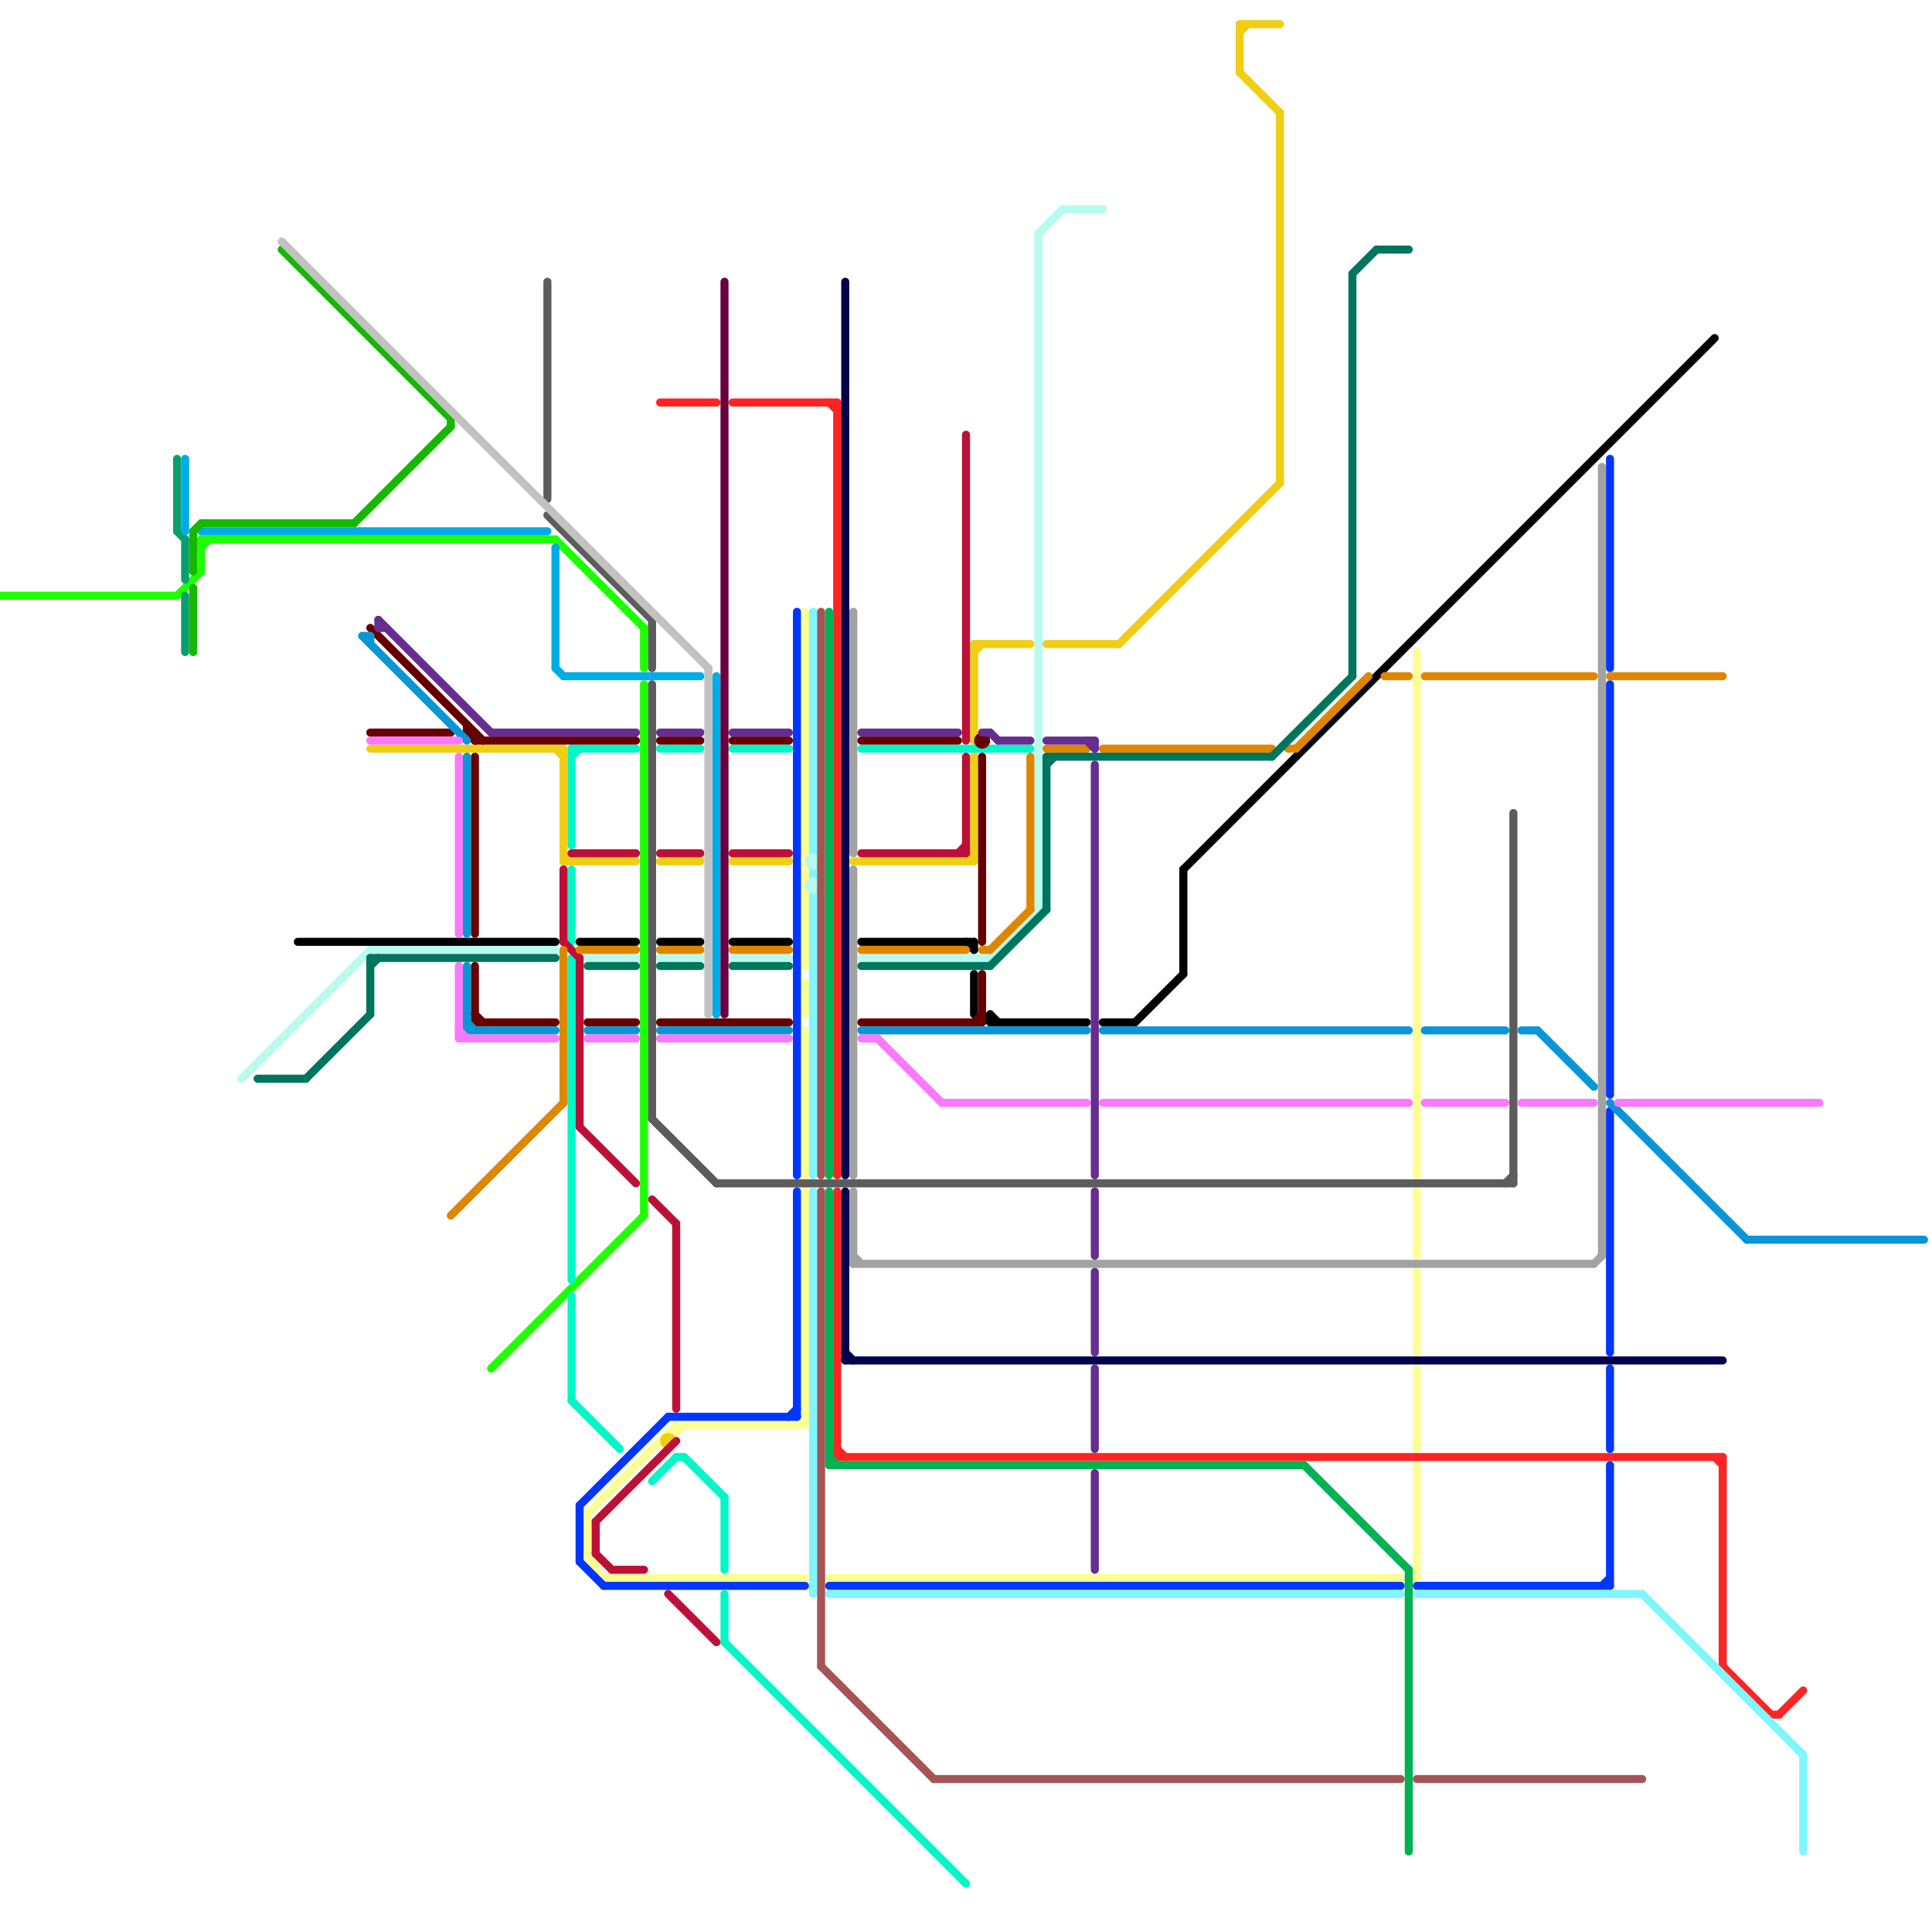 
<svg version="1.1" xmlns="http://www.w3.org/2000/svg" viewBox="0 0 240 240">
<style>line { stroke-width: 1; fill: none; stroke-linecap: round; stroke-linejoin: round; } .c0 { stroke: #1eff00 } .c1 { stroke: #fdff94 } .c2 { stroke: #5c5c5c } .c3 { stroke: #0037ff } .c4 { stroke: #02f7c6 } .c5 { stroke: #ff2424 } .c6 { stroke: #80f6ff } .c7 { stroke: #b6fbed } .c8 { stroke: #a55555 } .c9 { stroke: #00b251 } .c10 { stroke: #05004d } .c11 { stroke: #a2a2a2 } .c12 { stroke: #f0ce15 } .c13 { stroke: #bd1038 } .c14 { stroke: #000000 } .c15 { stroke: #df8600 } .c16 { stroke: #00755e } .c17 { stroke: #660000 } .c18 { stroke: #0896d7 } .c19 { stroke: #f979fb } .c20 { stroke: #662c90 } .c21 { stroke: #099f6d } .c22 { stroke: #00ace6 } .c23 { stroke: #16b701 } .c24 { stroke: #c2c2c2 } .c25 { stroke: #6b003e }</style><line class="c0" x1="69" y1="67" x2="80" y2="78"/><line class="c0" x1="25" y1="68" x2="26" y2="67"/><line class="c0" x1="25" y1="67" x2="69" y2="67"/><line class="c0" x1="25" y1="67" x2="25" y2="71"/><line class="c0" x1="0" y1="74" x2="22" y2="74"/><line class="c0" x1="80" y1="78" x2="80" y2="83"/><line class="c0" x1="61" y1="170" x2="80" y2="151"/><line class="c0" x1="80" y1="85" x2="80" y2="151"/><line class="c0" x1="22" y1="74" x2="25" y2="71"/><line class="c1" x1="176" y1="158" x2="176" y2="168"/><line class="c1" x1="73" y1="188" x2="73" y2="194"/><line class="c1" x1="84" y1="177" x2="84" y2="178"/><line class="c1" x1="74" y1="194" x2="74" y2="195"/><line class="c1" x1="84" y1="177" x2="100" y2="177"/><line class="c1" x1="84" y1="178" x2="85" y2="177"/><line class="c1" x1="73" y1="193" x2="74" y2="194"/><line class="c1" x1="103" y1="196" x2="174" y2="196"/><line class="c1" x1="176" y1="81" x2="176" y2="146"/><line class="c1" x1="100" y1="122" x2="100" y2="126"/><line class="c1" x1="99" y1="177" x2="100" y2="176"/><line class="c1" x1="100" y1="148" x2="100" y2="177"/><line class="c1" x1="83" y1="178" x2="84" y2="178"/><line class="c1" x1="75" y1="196" x2="100" y2="196"/><line class="c1" x1="176" y1="148" x2="176" y2="156"/><line class="c1" x1="176" y1="182" x2="176" y2="196"/><line class="c1" x1="73" y1="194" x2="75" y2="196"/><line class="c1" x1="176" y1="170" x2="176" y2="180"/><line class="c1" x1="73" y1="188" x2="84" y2="177"/><line class="c1" x1="73" y1="194" x2="74" y2="194"/><line class="c1" x1="100" y1="76" x2="100" y2="120"/><line class="c1" x1="100" y1="128" x2="100" y2="146"/><line class="c2" x1="68" y1="64" x2="81" y2="77"/><line class="c2" x1="81" y1="85" x2="81" y2="139"/><line class="c2" x1="68" y1="35" x2="68" y2="62"/><line class="c2" x1="188" y1="101" x2="188" y2="147"/><line class="c2" x1="187" y1="147" x2="188" y2="146"/><line class="c2" x1="81" y1="139" x2="89" y2="147"/><line class="c2" x1="81" y1="77" x2="81" y2="83"/><line class="c2" x1="89" y1="147" x2="188" y2="147"/><line class="c3" x1="72" y1="187" x2="83" y2="176"/><line class="c3" x1="200" y1="138" x2="200" y2="168"/><line class="c3" x1="200" y1="170" x2="200" y2="180"/><line class="c3" x1="103" y1="197" x2="174" y2="197"/><line class="c3" x1="72" y1="187" x2="72" y2="194"/><line class="c3" x1="200" y1="85" x2="200" y2="136"/><line class="c3" x1="72" y1="194" x2="75" y2="197"/><line class="c3" x1="99" y1="148" x2="99" y2="176"/><line class="c3" x1="200" y1="182" x2="200" y2="197"/><line class="c3" x1="98" y1="176" x2="99" y2="175"/><line class="c3" x1="199" y1="197" x2="200" y2="196"/><line class="c3" x1="176" y1="197" x2="200" y2="197"/><line class="c3" x1="99" y1="76" x2="99" y2="146"/><line class="c3" x1="200" y1="57" x2="200" y2="83"/><line class="c3" x1="83" y1="176" x2="99" y2="176"/><line class="c3" x1="75" y1="197" x2="100" y2="197"/><line class="c4" x1="71" y1="93" x2="79" y2="93"/><line class="c4" x1="71" y1="119" x2="71" y2="159"/><line class="c4" x1="71" y1="94" x2="72" y2="93"/><line class="c4" x1="71" y1="174" x2="77" y2="180"/><line class="c4" x1="81" y1="184" x2="84" y2="181"/><line class="c4" x1="107" y1="93" x2="128" y2="93"/><line class="c4" x1="90" y1="198" x2="90" y2="204"/><line class="c4" x1="85" y1="181" x2="90" y2="186"/><line class="c4" x1="82" y1="93" x2="87" y2="93"/><line class="c4" x1="71" y1="93" x2="71" y2="105"/><line class="c4" x1="90" y1="186" x2="90" y2="195"/><line class="c4" x1="71" y1="108" x2="71" y2="117"/><line class="c4" x1="84" y1="181" x2="85" y2="181"/><line class="c4" x1="71" y1="161" x2="71" y2="174"/><line class="c4" x1="90" y1="204" x2="120" y2="234"/><line class="c4" x1="91" y1="93" x2="98" y2="93"/><line class="c5" x1="214" y1="207" x2="220" y2="213"/><line class="c5" x1="103" y1="50" x2="104" y2="51"/><line class="c5" x1="104" y1="181" x2="214" y2="181"/><line class="c5" x1="91" y1="50" x2="104" y2="50"/><line class="c5" x1="82" y1="50" x2="89" y2="50"/><line class="c5" x1="104" y1="50" x2="104" y2="146"/><line class="c5" x1="221" y1="213" x2="224" y2="210"/><line class="c5" x1="104" y1="148" x2="104" y2="181"/><line class="c5" x1="214" y1="181" x2="214" y2="207"/><line class="c5" x1="220" y1="213" x2="221" y2="213"/><line class="c5" x1="104" y1="180" x2="105" y2="181"/><line class="c5" x1="213" y1="181" x2="214" y2="182"/><line class="c6" x1="204" y1="198" x2="224" y2="218"/><line class="c6" x1="176" y1="198" x2="204" y2="198"/><line class="c6" x1="101" y1="148" x2="101" y2="198"/><line class="c6" x1="101" y1="111" x2="101" y2="146"/><line class="c6" x1="103" y1="198" x2="174" y2="198"/><line class="c6" x1="224" y1="218" x2="224" y2="230"/><line class="c6" x1="101" y1="76" x2="101" y2="106"/><line class="c6" x1="101" y1="108" x2="101" y2="109"/><line class="c7" x1="30" y1="134" x2="46" y2="118"/><line class="c7" x1="132" y1="26" x2="137" y2="26"/><line class="c7" x1="129" y1="29" x2="129" y2="113"/><line class="c7" x1="91" y1="119" x2="98" y2="119"/><line class="c7" x1="46" y1="118" x2="69" y2="118"/><line class="c7" x1="107" y1="119" x2="123" y2="119"/><line class="c7" x1="123" y1="119" x2="129" y2="113"/><line class="c7" x1="82" y1="119" x2="87" y2="119"/><line class="c7" x1="129" y1="29" x2="132" y2="26"/><line class="c7" x1="73" y1="119" x2="79" y2="119"/><circle cx="101" cy="110" r="1" fill="#b6fbed" /><circle cx="101" cy="107" r="1" fill="#b6fbed" /><line class="c8" x1="102" y1="148" x2="102" y2="207"/><line class="c8" x1="102" y1="76" x2="102" y2="146"/><line class="c8" x1="102" y1="207" x2="116" y2="221"/><line class="c8" x1="116" y1="221" x2="174" y2="221"/><line class="c8" x1="176" y1="221" x2="204" y2="221"/><line class="c9" x1="103" y1="182" x2="162" y2="182"/><line class="c9" x1="175" y1="195" x2="175" y2="230"/><line class="c9" x1="103" y1="148" x2="103" y2="182"/><line class="c9" x1="162" y1="182" x2="175" y2="195"/><line class="c9" x1="103" y1="76" x2="103" y2="146"/><line class="c9" x1="103" y1="181" x2="104" y2="182"/><line class="c10" x1="105" y1="168" x2="106" y2="169"/><line class="c10" x1="105" y1="169" x2="214" y2="169"/><line class="c10" x1="105" y1="35" x2="105" y2="146"/><line class="c10" x1="105" y1="148" x2="105" y2="169"/><line class="c11" x1="106" y1="157" x2="198" y2="157"/><line class="c11" x1="106" y1="108" x2="106" y2="146"/><line class="c11" x1="106" y1="156" x2="107" y2="157"/><line class="c11" x1="199" y1="58" x2="199" y2="156"/><line class="c11" x1="106" y1="148" x2="106" y2="157"/><line class="c11" x1="106" y1="76" x2="106" y2="106"/><line class="c11" x1="198" y1="157" x2="199" y2="156"/><line class="c12" x1="70" y1="106" x2="71" y2="107"/><line class="c12" x1="121" y1="81" x2="122" y2="80"/><line class="c12" x1="154" y1="3" x2="159" y2="3"/><line class="c12" x1="70" y1="93" x2="70" y2="107"/><line class="c12" x1="154" y1="3" x2="154" y2="9"/><line class="c12" x1="82" y1="107" x2="87" y2="107"/><line class="c12" x1="46" y1="93" x2="70" y2="93"/><line class="c12" x1="70" y1="107" x2="79" y2="107"/><line class="c12" x1="159" y1="14" x2="159" y2="60"/><line class="c12" x1="106" y1="107" x2="121" y2="107"/><line class="c12" x1="120" y1="107" x2="121" y2="106"/><line class="c12" x1="154" y1="4" x2="155" y2="3"/><line class="c12" x1="154" y1="9" x2="159" y2="14"/><line class="c12" x1="121" y1="80" x2="128" y2="80"/><line class="c12" x1="121" y1="94" x2="121" y2="107"/><line class="c12" x1="130" y1="80" x2="139" y2="80"/><line class="c12" x1="139" y1="80" x2="159" y2="60"/><line class="c12" x1="121" y1="80" x2="121" y2="92"/><line class="c12" x1="69" y1="93" x2="70" y2="94"/><line class="c12" x1="91" y1="107" x2="98" y2="107"/><circle cx="83" cy="179" r="1" fill="#f0ce15" /><line class="c13" x1="119" y1="106" x2="120" y2="105"/><line class="c13" x1="81" y1="149" x2="84" y2="152"/><line class="c13" x1="70" y1="108" x2="70" y2="117"/><line class="c13" x1="120" y1="54" x2="120" y2="92"/><line class="c13" x1="70" y1="117" x2="72" y2="119"/><line class="c13" x1="72" y1="140" x2="79" y2="147"/><line class="c13" x1="107" y1="106" x2="120" y2="106"/><line class="c13" x1="83" y1="198" x2="89" y2="204"/><line class="c13" x1="120" y1="94" x2="120" y2="106"/><line class="c13" x1="71" y1="106" x2="79" y2="106"/><line class="c13" x1="82" y1="106" x2="87" y2="106"/><line class="c13" x1="74" y1="193" x2="76" y2="195"/><line class="c13" x1="76" y1="195" x2="80" y2="195"/><line class="c13" x1="74" y1="189" x2="74" y2="193"/><line class="c13" x1="72" y1="119" x2="72" y2="140"/><line class="c13" x1="84" y1="152" x2="84" y2="175"/><line class="c13" x1="91" y1="106" x2="98" y2="106"/><line class="c13" x1="74" y1="189" x2="84" y2="179"/><line class="c14" x1="120" y1="117" x2="121" y2="118"/><line class="c14" x1="91" y1="117" x2="98" y2="117"/><line class="c14" x1="72" y1="117" x2="79" y2="117"/><line class="c14" x1="147" y1="108" x2="147" y2="121"/><line class="c14" x1="141" y1="127" x2="147" y2="121"/><line class="c14" x1="121" y1="121" x2="121" y2="126"/><line class="c14" x1="82" y1="117" x2="87" y2="117"/><line class="c14" x1="137" y1="127" x2="141" y2="127"/><line class="c14" x1="37" y1="117" x2="69" y2="117"/><line class="c14" x1="123" y1="126" x2="123" y2="127"/><line class="c14" x1="121" y1="117" x2="121" y2="118"/><line class="c14" x1="147" y1="108" x2="213" y2="42"/><line class="c14" x1="107" y1="117" x2="121" y2="117"/><line class="c14" x1="123" y1="126" x2="124" y2="127"/><line class="c14" x1="123" y1="127" x2="135" y2="127"/><line class="c15" x1="130" y1="93" x2="135" y2="93"/><line class="c15" x1="172" y1="84" x2="175" y2="84"/><line class="c15" x1="91" y1="118" x2="98" y2="118"/><line class="c15" x1="123" y1="118" x2="128" y2="113"/><line class="c15" x1="107" y1="118" x2="120" y2="118"/><line class="c15" x1="137" y1="93" x2="158" y2="93"/><line class="c15" x1="177" y1="84" x2="198" y2="84"/><line class="c15" x1="128" y1="94" x2="128" y2="113"/><line class="c15" x1="160" y1="93" x2="161" y2="93"/><line class="c15" x1="56" y1="151" x2="70" y2="137"/><line class="c15" x1="161" y1="93" x2="170" y2="84"/><line class="c15" x1="122" y1="118" x2="123" y2="118"/><line class="c15" x1="70" y1="118" x2="70" y2="137"/><line class="c15" x1="82" y1="118" x2="87" y2="118"/><line class="c15" x1="200" y1="84" x2="214" y2="84"/><line class="c15" x1="72" y1="118" x2="79" y2="118"/><line class="c16" x1="91" y1="120" x2="98" y2="120"/><line class="c16" x1="46" y1="119" x2="69" y2="119"/><line class="c16" x1="38" y1="134" x2="46" y2="126"/><line class="c16" x1="171" y1="31" x2="175" y2="31"/><line class="c16" x1="32" y1="134" x2="38" y2="134"/><line class="c16" x1="82" y1="120" x2="87" y2="120"/><line class="c16" x1="107" y1="120" x2="123" y2="120"/><line class="c16" x1="168" y1="34" x2="168" y2="84"/><line class="c16" x1="46" y1="120" x2="47" y2="119"/><line class="c16" x1="46" y1="119" x2="46" y2="126"/><line class="c16" x1="130" y1="95" x2="131" y2="94"/><line class="c16" x1="158" y1="94" x2="168" y2="84"/><line class="c16" x1="168" y1="34" x2="171" y2="31"/><line class="c16" x1="123" y1="120" x2="130" y2="113"/><line class="c16" x1="73" y1="120" x2="79" y2="120"/><line class="c16" x1="130" y1="94" x2="158" y2="94"/><line class="c16" x1="130" y1="94" x2="130" y2="113"/><line class="c17" x1="73" y1="127" x2="79" y2="127"/><line class="c17" x1="58" y1="90" x2="58" y2="91"/><line class="c17" x1="46" y1="91" x2="56" y2="91"/><line class="c17" x1="122" y1="121" x2="122" y2="127"/><line class="c17" x1="107" y1="92" x2="119" y2="92"/><line class="c17" x1="59" y1="92" x2="79" y2="92"/><line class="c17" x1="58" y1="91" x2="59" y2="91"/><line class="c17" x1="122" y1="94" x2="122" y2="117"/><line class="c17" x1="46" y1="78" x2="60" y2="92"/><line class="c17" x1="59" y1="91" x2="59" y2="92"/><line class="c17" x1="121" y1="127" x2="122" y2="126"/><line class="c17" x1="59" y1="126" x2="60" y2="127"/><line class="c17" x1="91" y1="92" x2="98" y2="92"/><line class="c17" x1="82" y1="127" x2="98" y2="127"/><line class="c17" x1="59" y1="94" x2="59" y2="116"/><line class="c17" x1="59" y1="120" x2="59" y2="127"/><line class="c17" x1="59" y1="127" x2="69" y2="127"/><line class="c17" x1="82" y1="92" x2="87" y2="92"/><line class="c17" x1="58" y1="91" x2="59" y2="92"/><line class="c17" x1="107" y1="127" x2="122" y2="127"/><circle cx="122" cy="92" r="1" fill="#660000" /><line class="c18" x1="107" y1="128" x2="135" y2="128"/><line class="c18" x1="82" y1="128" x2="98" y2="128"/><line class="c18" x1="45" y1="79" x2="58" y2="92"/><line class="c18" x1="58" y1="127" x2="59" y2="128"/><line class="c18" x1="45" y1="79" x2="46" y2="79"/><line class="c18" x1="58" y1="94" x2="58" y2="116"/><line class="c18" x1="200" y1="137" x2="217" y2="154"/><line class="c18" x1="189" y1="128" x2="191" y2="128"/><line class="c18" x1="217" y1="154" x2="239" y2="154"/><line class="c18" x1="46" y1="79" x2="46" y2="80"/><line class="c18" x1="177" y1="128" x2="187" y2="128"/><line class="c18" x1="58" y1="128" x2="69" y2="128"/><line class="c18" x1="73" y1="128" x2="79" y2="128"/><line class="c18" x1="137" y1="128" x2="175" y2="128"/><line class="c18" x1="191" y1="128" x2="198" y2="135"/><line class="c18" x1="58" y1="120" x2="58" y2="128"/><line class="c19" x1="46" y1="92" x2="57" y2="92"/><line class="c19" x1="73" y1="129" x2="79" y2="129"/><line class="c19" x1="82" y1="129" x2="98" y2="129"/><line class="c19" x1="107" y1="129" x2="109" y2="129"/><line class="c19" x1="57" y1="128" x2="58" y2="129"/><line class="c19" x1="137" y1="137" x2="175" y2="137"/><line class="c19" x1="177" y1="137" x2="187" y2="137"/><line class="c19" x1="189" y1="137" x2="198" y2="137"/><line class="c19" x1="109" y1="129" x2="117" y2="137"/><line class="c19" x1="57" y1="129" x2="69" y2="129"/><line class="c19" x1="57" y1="94" x2="57" y2="116"/><line class="c19" x1="117" y1="137" x2="135" y2="137"/><line class="c19" x1="201" y1="137" x2="226" y2="137"/><line class="c19" x1="57" y1="120" x2="57" y2="129"/><line class="c20" x1="136" y1="170" x2="136" y2="180"/><line class="c20" x1="123" y1="91" x2="124" y2="92"/><line class="c20" x1="135" y1="92" x2="136" y2="93"/><line class="c20" x1="136" y1="92" x2="136" y2="93"/><line class="c20" x1="82" y1="91" x2="87" y2="91"/><line class="c20" x1="61" y1="91" x2="79" y2="91"/><line class="c20" x1="136" y1="183" x2="136" y2="195"/><line class="c20" x1="124" y1="92" x2="128" y2="92"/><line class="c20" x1="47" y1="77" x2="47" y2="78"/><line class="c20" x1="47" y1="77" x2="61" y2="91"/><line class="c20" x1="136" y1="148" x2="136" y2="156"/><line class="c20" x1="136" y1="158" x2="136" y2="168"/><line class="c20" x1="122" y1="91" x2="123" y2="91"/><line class="c20" x1="130" y1="92" x2="136" y2="92"/><line class="c20" x1="91" y1="91" x2="98" y2="91"/><line class="c20" x1="136" y1="95" x2="136" y2="146"/><line class="c20" x1="47" y1="78" x2="48" y2="78"/><line class="c20" x1="107" y1="91" x2="119" y2="91"/><line class="c21" x1="22" y1="66" x2="23" y2="67"/><line class="c21" x1="23" y1="74" x2="23" y2="81"/><line class="c21" x1="23" y1="67" x2="23" y2="72"/><line class="c21" x1="22" y1="57" x2="22" y2="66"/><line class="c22" x1="69" y1="83" x2="70" y2="84"/><line class="c22" x1="23" y1="57" x2="23" y2="66"/><line class="c22" x1="70" y1="84" x2="87" y2="84"/><line class="c22" x1="69" y1="68" x2="69" y2="83"/><line class="c22" x1="89" y1="84" x2="89" y2="126"/><line class="c22" x1="25" y1="66" x2="68" y2="66"/><line class="c23" x1="44" y1="65" x2="56" y2="53"/><line class="c23" x1="24" y1="66" x2="24" y2="71"/><line class="c23" x1="24" y1="73" x2="24" y2="81"/><line class="c23" x1="35" y1="31" x2="56" y2="52"/><line class="c23" x1="25" y1="65" x2="44" y2="65"/><line class="c23" x1="24" y1="66" x2="25" y2="65"/><line class="c23" x1="56" y1="52" x2="56" y2="53"/><line class="c24" x1="88" y1="83" x2="88" y2="126"/><line class="c24" x1="35" y1="30" x2="88" y2="83"/><line class="c25" x1="90" y1="35" x2="90" y2="126"/>


</svg>

